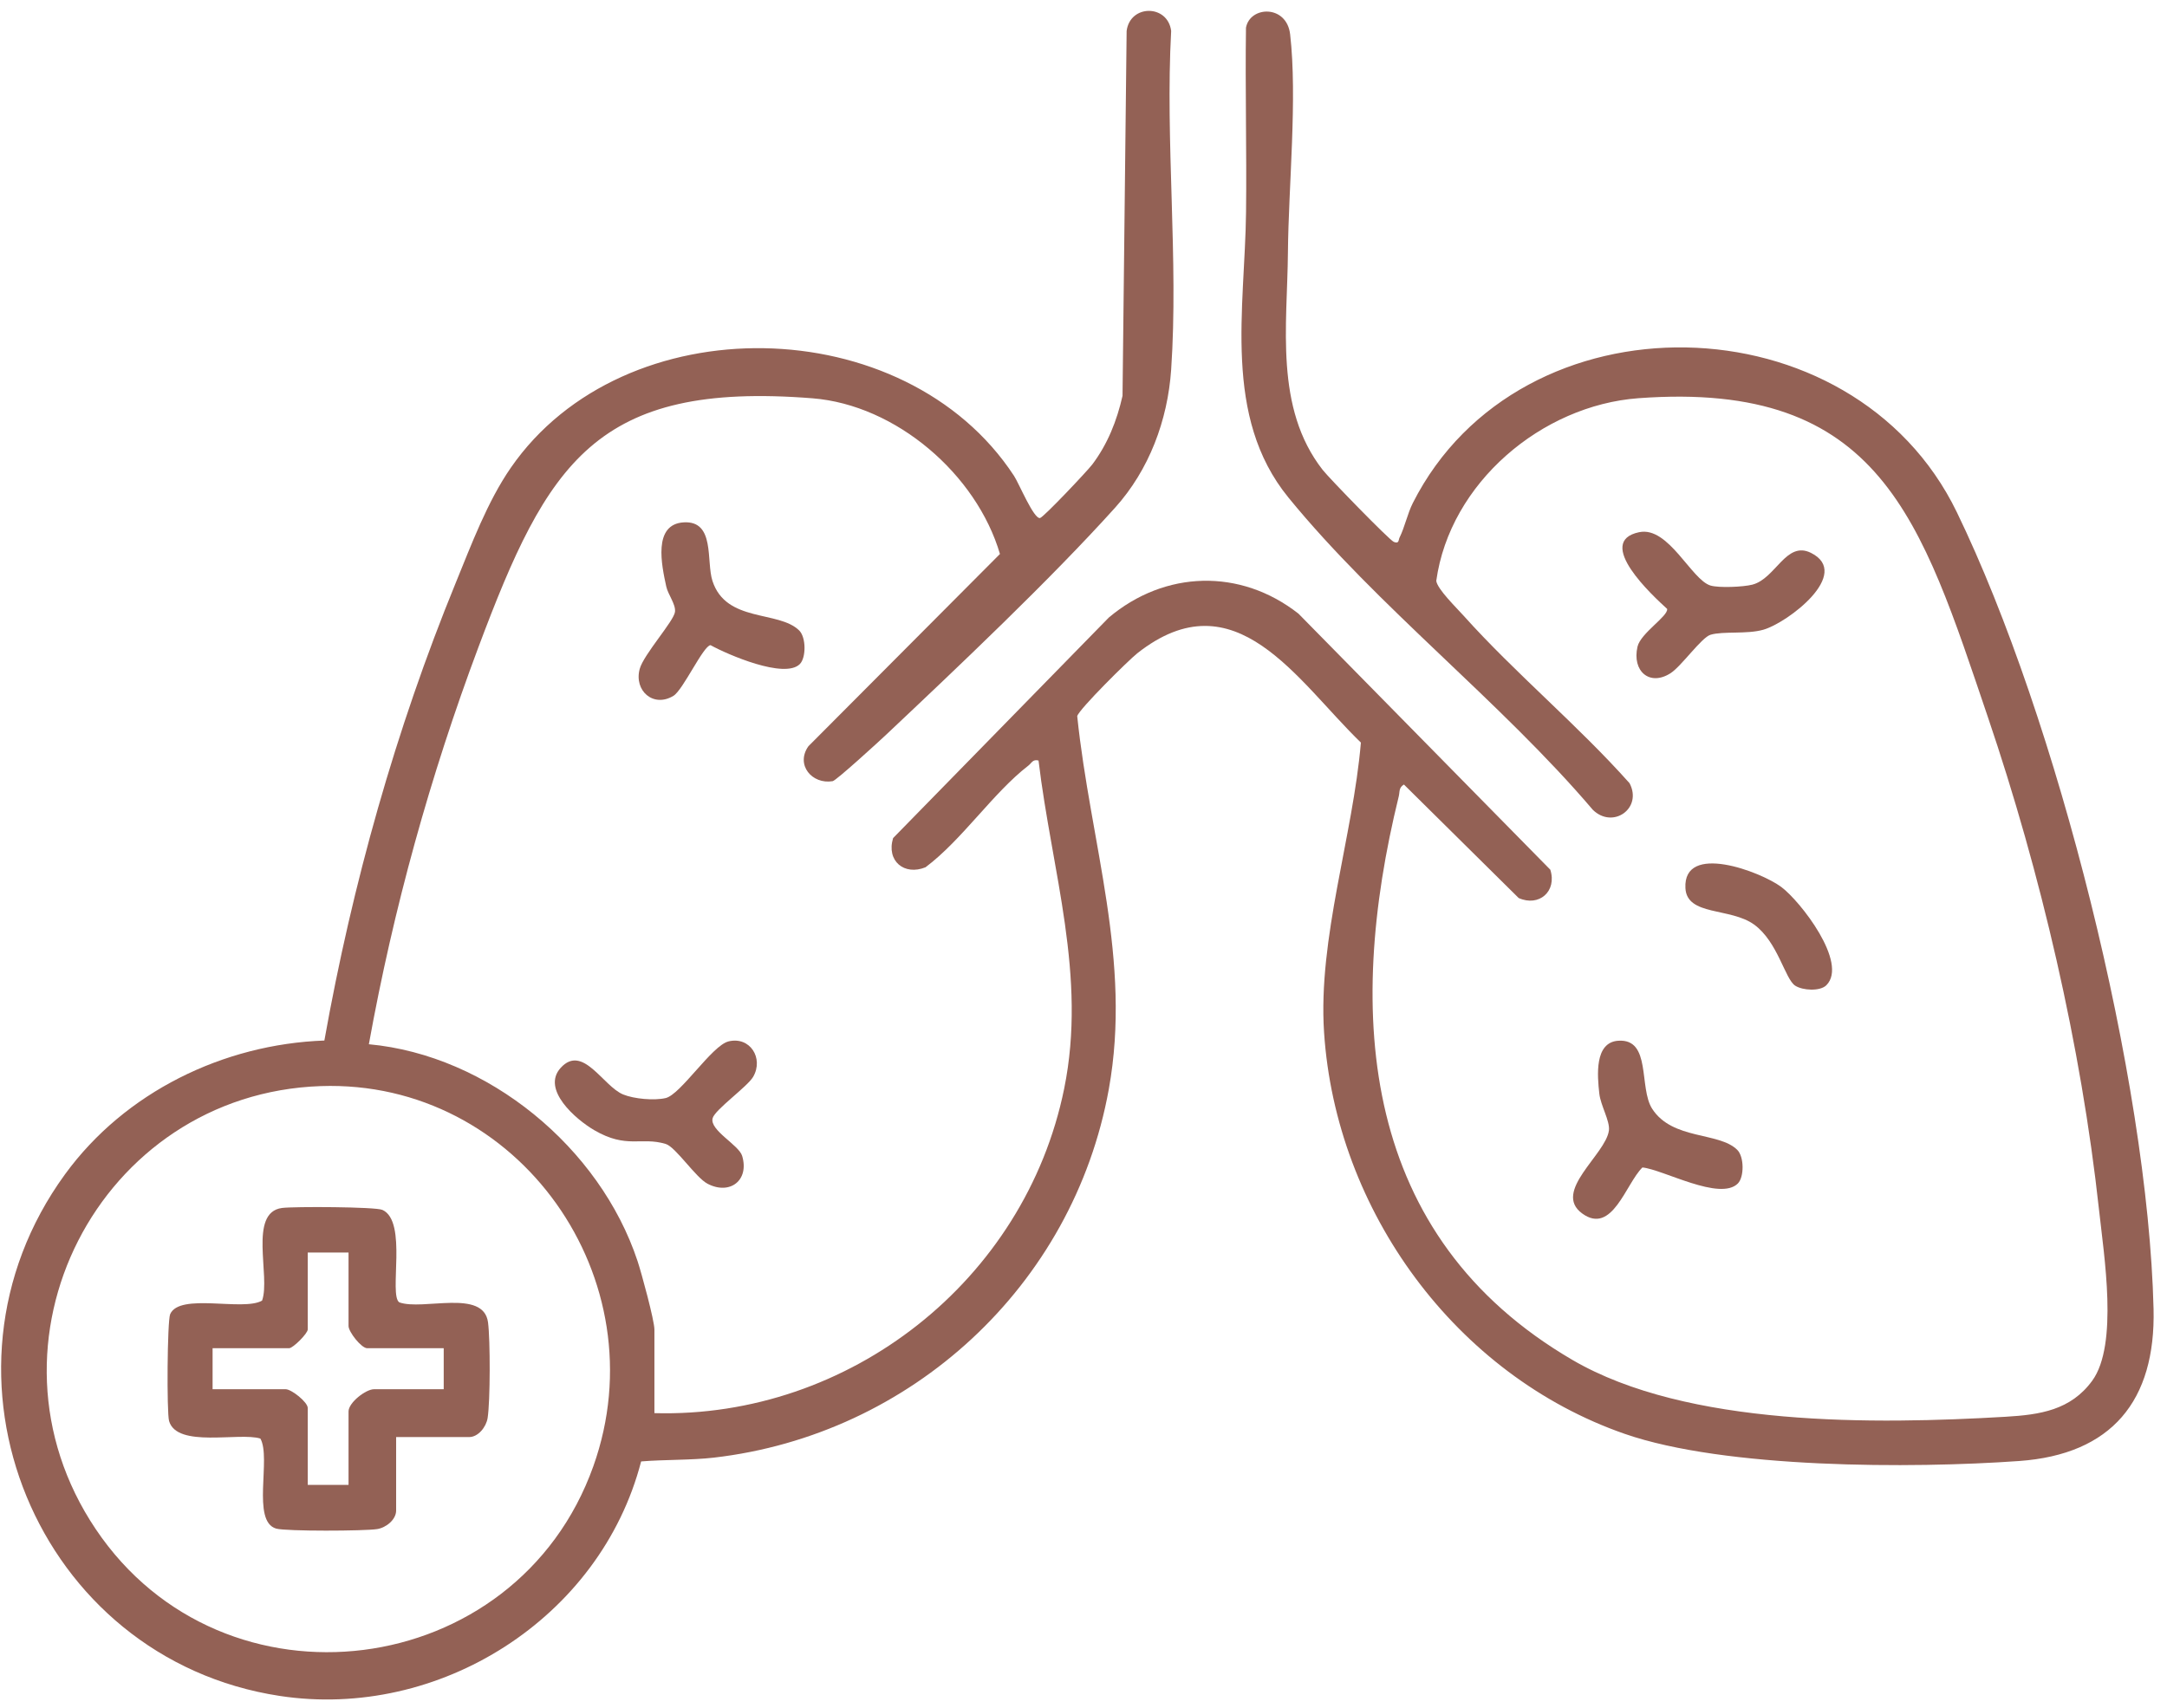 <?xml version="1.0" encoding="UTF-8"?> <svg xmlns="http://www.w3.org/2000/svg" width="137" height="108" viewBox="0 0 137 108" fill="none"><path d="M41.375 89.364C53.679 89.704 64.806 80.993 67.278 68.845C68.728 61.717 66.496 55.12 65.657 48.095C65.286 47.998 65.228 48.251 65.013 48.417C62.782 50.137 60.831 53.106 58.512 54.845C57.174 55.39 56.024 54.454 56.462 53L70.099 39.054C73.641 36.07 78.415 35.919 82.092 38.808L98.013 54.999C98.447 56.373 97.296 57.363 96.013 56.79L88.758 49.612C88.421 49.811 88.502 50.074 88.431 50.36C85.028 64.221 86.035 78.191 99.412 86C106.667 90.235 118.524 90.08 126.804 89.593C128.96 89.466 130.913 89.181 132.273 87.314C133.936 85.028 133.014 79.386 132.703 76.512C131.573 66.14 129.018 55.191 125.672 45.336C121.447 32.892 118.926 24.045 103.579 25.182C97.472 25.636 91.663 30.536 90.802 36.733C90.868 37.254 92.078 38.43 92.514 38.918C95.791 42.574 99.741 45.843 103.022 49.528C103.856 51.114 101.974 52.451 100.702 51.213C94.885 44.37 87.075 38.356 81.452 31.459C77.285 26.349 78.706 19.495 78.776 13.423C78.822 9.533 78.718 5.639 78.772 1.75C79.028 0.369 81.347 0.283 81.564 2.173C82.028 6.206 81.46 11.783 81.424 15.97C81.385 20.575 80.562 25.793 83.618 29.711C84.024 30.232 87.821 34.138 88.115 34.266C88.462 34.415 88.406 34.143 88.481 33.994C88.808 33.343 88.984 32.474 89.321 31.809C96.114 18.39 117.132 18.801 123.714 32.392C130.049 45.472 135.795 68.258 136.15 82.767C136.292 88.591 133.498 91.975 127.649 92.392C120.85 92.876 109.054 92.876 102.715 90.674C92.048 86.966 84.447 76.588 83.708 65.273C83.319 59.333 85.535 52.883 86.037 46.959C82 43.054 78.1 36.425 71.904 41.31C71.346 41.751 68.225 44.841 68.103 45.286C68.937 53.339 71.573 60.727 70.099 68.884C67.849 81.328 57.588 90.741 45.129 92.178C43.691 92.344 41.994 92.297 40.533 92.418C37.956 102.355 27.744 108.781 17.683 107.247C2.321 104.905 -5.112 86.933 4.107 74.265C7.895 69.059 14.125 66.032 20.507 65.801C22.271 55.924 25.011 46.146 28.806 36.872C29.799 34.445 30.809 31.729 32.296 29.577C39.422 19.265 57.219 19.564 64.11 30.096C64.418 30.564 65.361 32.846 65.754 32.758C65.984 32.706 68.735 29.793 69.053 29.374C70.022 28.092 70.613 26.604 70.967 25.033L71.227 1.957C71.444 0.265 73.828 0.265 74.042 1.957C73.66 8.956 74.515 16.428 74.042 23.369C73.823 26.58 72.648 29.72 70.49 32.114C66.358 36.699 60.539 42.205 55.996 46.487C55.566 46.892 52.865 49.363 52.642 49.4C51.342 49.618 50.28 48.37 51.107 47.192L63.218 35.033C61.738 29.996 56.654 25.61 51.372 25.188C37.647 24.097 34.608 29.298 30.25 40.917C27.203 49.044 24.865 57.479 23.32 66.036C30.858 66.73 37.932 72.577 40.307 79.749C40.55 80.479 41.373 83.5 41.373 84.079V89.373L41.375 89.364ZM20.275 68.683C6.253 69.167 -1.844 84.935 6.047 96.692C14.121 108.723 32.651 106.372 37.513 92.718C41.717 80.916 32.799 68.251 20.277 68.683H20.275Z" fill="#936155"></path><path d="M103.636 33.654C105.49 33.27 106.928 36.666 108.142 37.029C108.673 37.187 110.22 37.12 110.79 36.971C112.268 36.584 112.915 34.181 114.488 34.961C117.122 36.271 113.012 39.389 111.479 39.823C110.429 40.121 108.948 39.901 108.142 40.141C107.577 40.307 106.298 42.133 105.617 42.57C104.289 43.423 103.17 42.442 103.524 40.897C103.722 40.035 105.478 38.963 105.398 38.505C104.53 37.716 100.754 34.248 103.638 33.652L103.636 33.654Z" fill="#936155"></path><path d="M46.053 65.857C47.42 65.522 48.292 66.925 47.617 68.094C47.257 68.72 45.191 70.174 45.052 70.717C44.854 71.475 46.709 72.402 46.919 73.094C47.385 74.635 46.15 75.596 44.734 74.859C43.975 74.464 42.718 72.53 42.084 72.34C40.524 71.873 39.628 72.668 37.574 71.473C36.405 70.793 34.2 68.893 35.45 67.525C36.845 66 38.122 68.688 39.394 69.211C40.088 69.496 41.358 69.608 42.082 69.44C43.03 69.222 45.011 66.114 46.053 65.859V65.857Z" fill="#936155"></path><path d="M109.874 74.837C108.742 75.978 105.153 73.96 103.836 73.828C102.787 74.848 101.928 78.126 100.026 76.737C98.124 75.347 101.519 73.009 101.717 71.49C101.794 70.898 101.195 69.915 101.111 69.163C100.982 68.018 100.795 65.913 102.31 65.814C104.42 65.675 103.591 68.789 104.455 70.122C105.738 72.104 108.671 71.568 109.829 72.713C110.276 73.154 110.27 74.438 109.872 74.837H109.874Z" fill="#936155"></path><path d="M50.568 41.993C49.609 42.957 46.001 41.395 44.92 40.798C44.46 40.837 43.186 43.631 42.576 44.003C41.312 44.774 40.07 43.683 40.442 42.304C40.691 41.386 42.617 39.266 42.675 38.685C42.724 38.199 42.232 37.603 42.12 37.084C41.837 35.775 41.252 33.138 43.238 33.032C45.223 32.927 44.636 35.487 45.043 36.738C45.904 39.392 49.229 38.59 50.525 39.869C50.971 40.31 50.965 41.594 50.568 41.993Z" fill="#936155"></path><path d="M115.464 62.305C115.068 62.7 113.97 62.64 113.495 62.333C112.846 61.916 112.399 59.556 110.895 58.467C109.391 57.378 106.647 57.938 106.554 56.164C106.402 53.258 111.305 55.118 112.614 56.09C113.815 56.983 116.867 60.898 115.464 62.305Z" fill="#936155"></path><path d="M25.044 90.877V95.523C25.044 96.098 24.412 96.606 23.847 96.696C23.064 96.822 18.079 96.843 17.46 96.666C15.879 96.21 17.161 92.2 16.461 90.972C15.126 90.555 11.192 91.59 10.689 89.862C10.536 89.334 10.573 83.524 10.758 83.105C11.359 81.735 15.356 82.941 16.568 82.249C17.121 80.73 15.677 76.67 17.832 76.389C18.573 76.292 23.739 76.313 24.177 76.512C25.787 77.236 24.564 81.882 25.241 82.357C26.737 82.9 30.575 81.48 30.854 83.628C30.998 84.734 30.998 88.597 30.828 89.674C30.738 90.242 30.231 90.877 29.662 90.877H25.041H25.044ZM22.035 79.209H19.456V84.071C19.456 84.326 18.526 85.259 18.274 85.259H13.44V87.852H18.06C18.425 87.852 19.456 88.665 19.456 89.04V93.902H22.035V89.257C22.035 88.699 23.125 87.852 23.647 87.852H28.052V85.259H23.217C22.843 85.259 22.035 84.222 22.035 83.855V79.209Z" fill="#936155"></path></svg> 